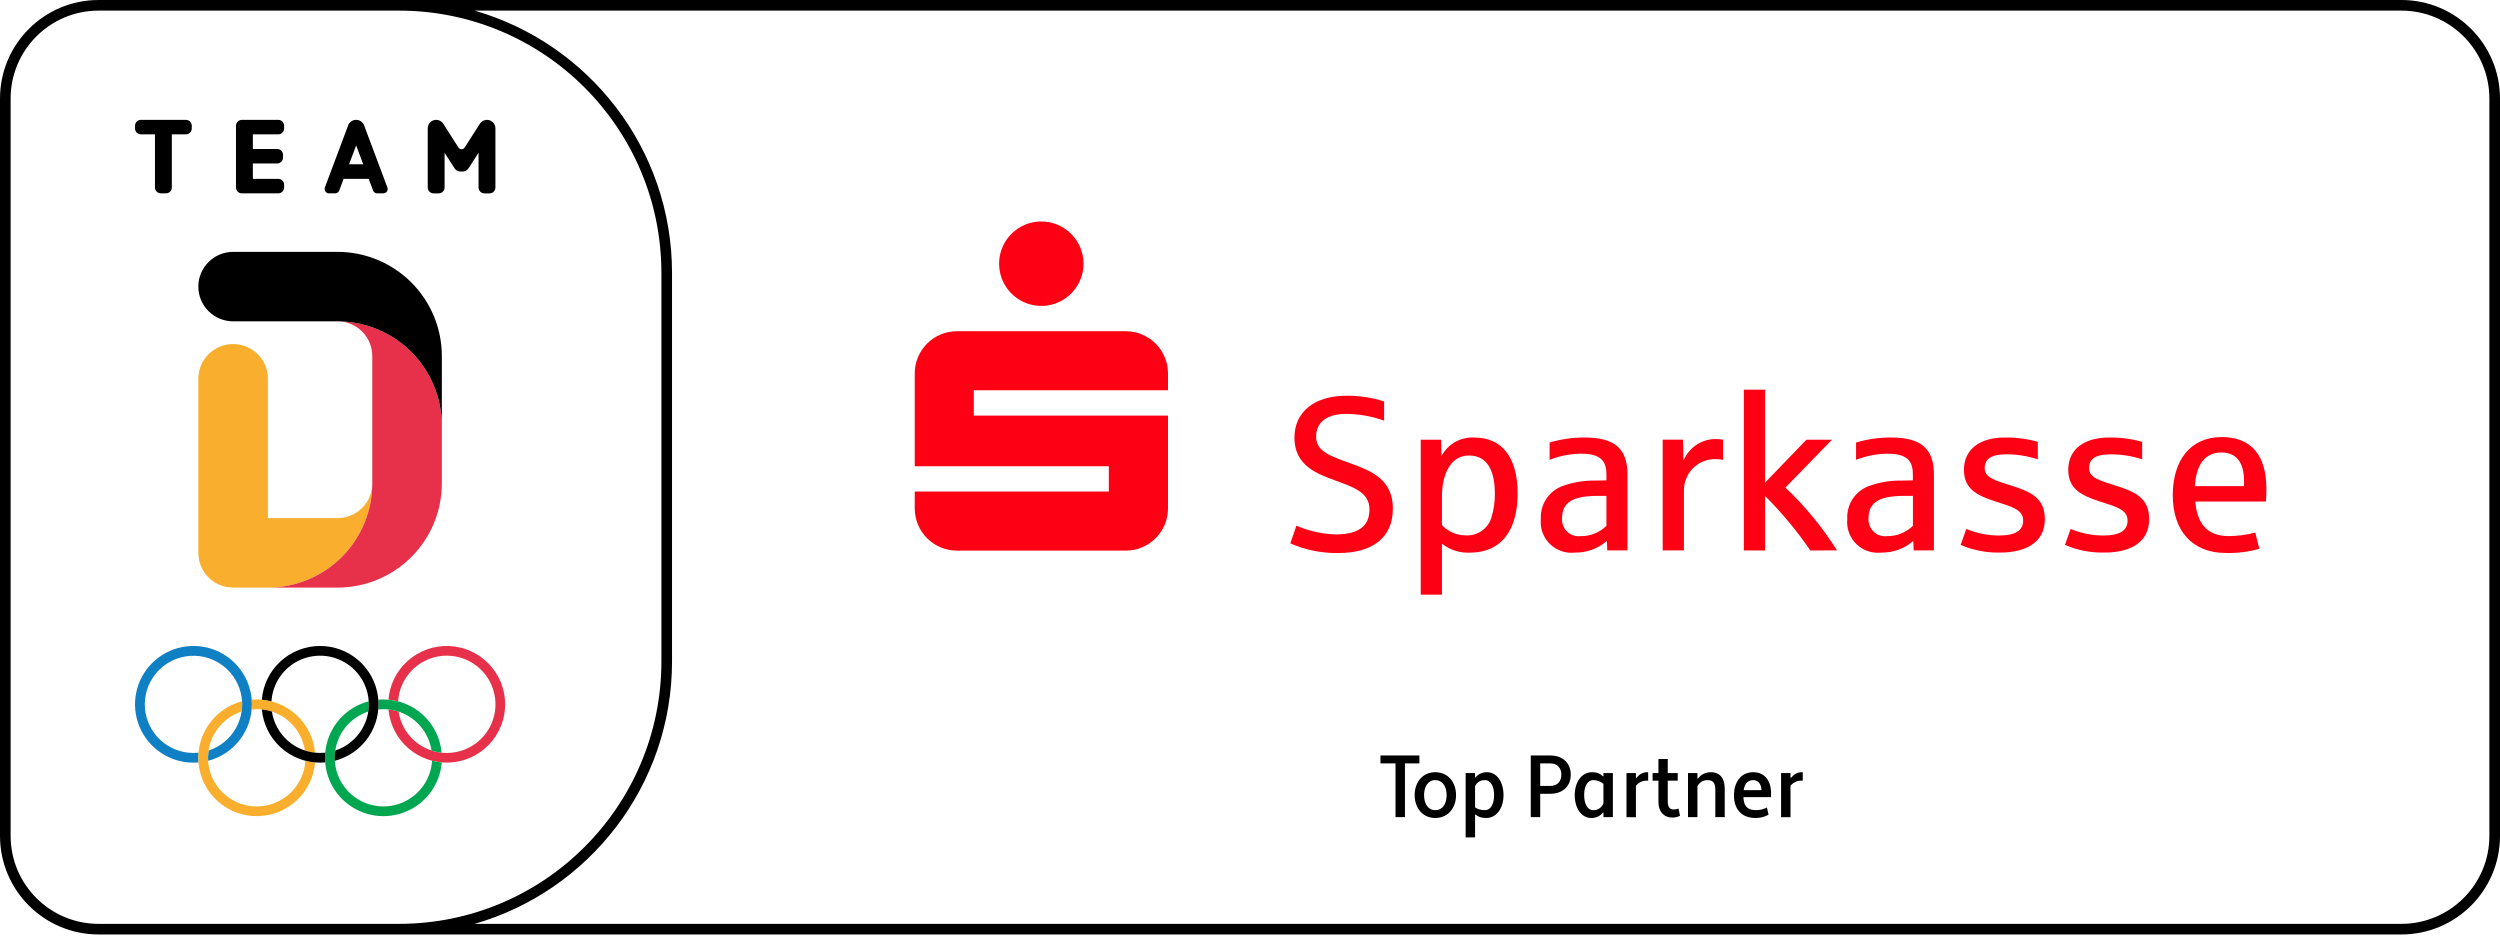 <?xml version="1.0" encoding="UTF-8"?>
<svg xmlns="http://www.w3.org/2000/svg" width="350" height="131" viewBox="0 0 350 131" fill="none">
  <g clip-path="url(#clip0_995_138224)">
    <g clip-path="url(#clip1_995_138224)">
      <path d="M35.267 98.603C35.267 96.988 34.787 95.408 33.888 94.065C32.989 92.722 31.711 91.675 30.216 91.056C28.721 90.438 27.075 90.276 25.488 90.591C23.901 90.907 22.443 91.685 21.299 92.827C20.154 93.97 19.375 95.425 19.059 97.01C18.743 98.594 18.905 100.237 19.525 101.73C20.144 103.222 21.193 104.498 22.538 105.396C23.884 106.293 25.466 106.772 27.084 106.772C27.323 106.772 27.559 106.762 27.792 106.741C27.774 106.527 27.766 106.31 27.766 106.091C27.766 105.85 27.776 105.612 27.797 105.377C27.559 105.402 27.32 105.414 27.081 105.414C25.367 105.413 23.717 104.767 22.459 103.605C21.201 102.443 20.427 100.85 20.293 99.145C20.159 97.439 20.673 95.745 21.734 94.401C22.795 93.058 24.324 92.162 26.016 91.894C27.709 91.625 29.441 92.003 30.866 92.953C32.292 93.902 33.307 95.353 33.709 97.016C34.111 98.679 33.87 100.433 33.035 101.927C32.2 103.421 30.831 104.546 29.202 105.077C29.152 105.414 29.127 105.754 29.128 106.094C29.128 106.235 29.132 106.374 29.14 106.514C30.893 106.057 32.445 105.033 33.552 103.602C34.66 102.171 35.261 100.414 35.261 98.606" fill="#1080C4"></path>
      <path d="M70.722 98.604C70.721 100.708 69.907 102.73 68.449 104.249C66.992 105.769 65.003 106.668 62.898 106.76C60.793 106.852 58.733 106.13 57.148 104.743C55.563 103.357 54.575 101.414 54.389 99.318C54.868 99.368 55.34 99.468 55.797 99.618C56.057 101.342 56.97 102.902 58.347 103.975C59.725 105.048 61.462 105.552 63.202 105.384C64.941 105.216 66.549 104.388 67.695 103.072C68.841 101.755 69.437 100.049 69.361 98.307C69.285 96.564 68.542 94.917 67.285 93.705C66.029 92.493 64.355 91.808 62.607 91.792C60.86 91.776 59.173 92.43 57.895 93.618C56.616 94.807 55.843 96.44 55.734 98.181C55.291 98.067 54.839 97.99 54.383 97.951C54.552 95.848 55.529 93.892 57.11 92.492C58.692 91.093 60.754 90.358 62.865 90.442C64.977 90.526 66.974 91.422 68.438 92.944C69.903 94.464 70.721 96.492 70.722 98.602" fill="#E7314A"></path>
      <path d="M53.677 99.284C55.309 99.285 56.887 99.87 58.124 100.933C59.362 101.996 60.176 103.467 60.419 105.078C60.877 105.227 61.349 105.328 61.827 105.377C61.648 103.343 60.711 101.45 59.202 100.07C57.694 98.691 55.722 97.926 53.677 97.926C53.438 97.926 53.202 97.936 52.969 97.956C52.987 98.171 52.995 98.388 52.995 98.607C52.995 98.849 52.984 99.087 52.964 99.321C53.201 99.297 53.44 99.284 53.679 99.284H53.677ZM60.486 106.512C60.409 107.747 59.996 108.937 59.293 109.955C58.59 110.974 57.621 111.781 56.493 112.292C55.364 112.802 54.117 112.996 52.887 112.852C51.656 112.708 50.488 112.232 49.508 111.476C48.528 110.719 47.773 109.71 47.324 108.557C46.875 107.404 46.749 106.151 46.96 104.932C47.17 103.713 47.71 102.575 48.52 101.639C49.33 100.703 50.381 100.005 51.558 99.62C51.61 99.284 51.636 98.944 51.638 98.604C51.638 98.463 51.633 98.323 51.625 98.184C50.171 98.561 48.849 99.33 47.804 100.408C46.759 101.485 46.031 102.829 45.7 104.292C45.37 105.755 45.449 107.281 45.929 108.702C46.409 110.123 47.272 111.385 48.422 112.349C49.573 113.313 50.967 113.942 52.453 114.168C53.938 114.393 55.457 114.206 56.842 113.627C58.228 113.048 59.428 112.099 60.309 110.885C61.191 109.671 61.72 108.237 61.84 106.742C61.384 106.704 60.932 106.627 60.489 106.512" fill="#00A650"></path>
      <path d="M35.235 99.322C35.256 99.085 35.266 98.847 35.266 98.608C35.266 98.388 35.258 98.171 35.241 97.957C35.474 97.937 35.71 97.926 35.948 97.926C37.994 97.926 39.966 98.691 41.474 100.07C42.983 101.449 43.919 103.343 44.099 105.377C43.62 105.328 43.149 105.227 42.691 105.078C42.448 103.467 41.633 101.996 40.396 100.933C39.159 99.87 37.581 99.285 35.948 99.284C35.709 99.284 35.471 99.296 35.233 99.321L35.235 99.322ZM44.103 106.742C43.983 108.236 43.453 109.669 42.572 110.883C41.69 112.097 40.491 113.046 39.105 113.625C37.72 114.204 36.201 114.391 34.716 114.165C33.231 113.94 31.837 113.31 30.687 112.346C29.536 111.382 28.674 110.121 28.193 108.7C27.713 107.279 27.634 105.754 27.965 104.291C28.296 102.828 29.023 101.485 30.068 100.407C31.113 99.33 32.434 98.56 33.888 98.183C33.896 98.322 33.901 98.462 33.901 98.604C33.899 98.944 33.873 99.284 33.821 99.62C32.643 100.005 31.593 100.703 30.783 101.638C29.972 102.574 29.433 103.713 29.222 104.932C29.011 106.151 29.137 107.404 29.586 108.557C30.035 109.71 30.79 110.719 31.77 111.476C32.75 112.233 33.918 112.708 35.149 112.852C36.38 112.996 37.626 112.802 38.755 112.292C39.884 111.782 40.852 110.974 41.555 109.956C42.259 108.937 42.671 107.747 42.748 106.512C43.191 106.627 43.643 106.704 44.099 106.742" fill="#F9AF2D"></path>
      <path d="M44.812 90.435C42.755 90.435 40.773 91.209 39.261 92.602C37.75 93.996 36.82 95.906 36.656 97.954C37.112 97.992 37.564 98.069 38.007 98.184C38.084 96.949 38.496 95.758 39.199 94.74C39.903 93.722 40.871 92.914 41.999 92.403C43.128 91.893 44.375 91.699 45.605 91.843C46.836 91.987 48.005 92.462 48.985 93.219C49.965 93.976 50.72 94.985 51.169 96.138C51.618 97.291 51.744 98.544 51.533 99.763C51.322 100.982 50.783 102.121 49.972 103.057C49.162 103.992 48.111 104.69 46.934 105.075C46.882 105.411 46.855 105.751 46.854 106.091C46.854 106.232 46.858 106.372 46.867 106.511C48.794 106.011 50.472 104.828 51.587 103.181C52.702 101.535 53.178 99.54 52.926 97.569C52.673 95.597 51.71 93.785 50.216 92.472C48.722 91.159 46.8 90.435 44.809 90.435L44.812 90.435ZM44.809 105.41C43.176 105.41 41.598 104.825 40.361 103.762C39.124 102.699 38.309 101.228 38.066 99.617C37.609 99.468 37.137 99.367 36.658 99.318C36.838 101.352 37.775 103.245 39.283 104.624C40.792 106.003 42.763 106.768 44.809 106.768C45.047 106.768 45.283 106.758 45.516 106.738C45.499 106.527 45.491 106.31 45.491 106.087C45.491 105.849 45.501 105.607 45.523 105.373C45.285 105.398 45.046 105.41 44.807 105.41" fill="black"></path>
      <path d="M52.118 67.677C52.118 68.966 51.604 70.203 50.691 71.115C49.778 72.026 48.539 72.539 47.247 72.539H37.507V53.09C37.515 52.446 37.395 51.807 37.154 51.21C36.913 50.613 36.556 50.069 36.103 49.611C35.65 49.153 35.11 48.789 34.515 48.541C33.92 48.293 33.282 48.165 32.637 48.165C31.992 48.165 31.354 48.293 30.759 48.541C30.163 48.789 29.624 49.153 29.171 49.611C28.718 50.069 28.36 50.613 28.119 51.21C27.878 51.807 27.758 52.446 27.767 53.09V77.401C27.767 78.691 28.28 79.927 29.193 80.839C30.106 81.751 31.345 82.264 32.636 82.264H37.507C41.382 82.264 45.099 80.727 47.839 77.991C50.579 75.256 52.119 71.546 52.119 67.677" fill="#F9AF2D"></path>
      <path d="M47.247 44.985C51.122 44.985 54.839 46.522 57.579 49.258C60.319 51.993 61.858 55.704 61.858 59.572V67.677C61.858 69.593 61.48 71.49 60.746 73.259C60.012 75.029 58.936 76.637 57.579 77.992C56.222 79.346 54.611 80.421 52.839 81.154C51.066 81.887 49.166 82.264 47.247 82.264H37.506C39.425 82.264 41.325 81.887 43.098 81.154C44.871 80.421 46.481 79.346 47.838 77.992C49.195 76.637 50.271 75.029 51.005 73.259C51.74 71.49 52.118 69.593 52.118 67.677V49.847C52.117 48.558 51.604 47.321 50.691 46.409C49.777 45.498 48.539 44.985 47.247 44.985" fill="#E7314A"></path>
      <path d="M32.635 44.986C31.344 44.986 30.105 44.474 29.192 43.562C28.278 42.65 27.765 41.413 27.765 40.124C27.765 38.834 28.278 37.598 29.192 36.686C30.105 35.774 31.344 35.262 32.635 35.262H47.247C49.166 35.262 51.066 35.639 52.838 36.372C54.611 37.105 56.222 38.179 57.579 39.534C58.935 40.888 60.012 42.496 60.746 44.266C61.48 46.036 61.858 47.932 61.858 49.848V59.572C61.858 55.704 60.319 51.993 57.579 49.258C54.839 46.522 51.122 44.985 47.247 44.985L32.635 44.986Z" fill="black"></path>
      <path d="M21.694 18.809H19.73C19.622 18.809 19.514 18.788 19.414 18.746C19.314 18.705 19.223 18.644 19.146 18.567C19.069 18.491 19.008 18.4 18.967 18.3C18.925 18.2 18.904 18.092 18.904 17.984V17.603C18.904 17.384 18.991 17.174 19.146 17.02C19.301 16.865 19.511 16.778 19.73 16.778H26.022C26.241 16.778 26.451 16.865 26.606 17.02C26.761 17.174 26.848 17.384 26.848 17.603V17.984C26.848 18.092 26.826 18.2 26.785 18.3C26.744 18.4 26.683 18.491 26.606 18.567C26.529 18.644 26.438 18.705 26.338 18.746C26.238 18.788 26.13 18.809 26.022 18.809H24.058V26.244C24.058 26.463 23.971 26.673 23.816 26.828C23.661 26.983 23.451 27.069 23.231 27.069H22.521C22.301 27.069 22.091 26.983 21.936 26.828C21.781 26.673 21.694 26.463 21.694 26.244V18.809Z" fill="black"></path>
      <path d="M33.037 26.248V17.605C33.037 17.497 33.059 17.389 33.1 17.289C33.142 17.189 33.203 17.098 33.279 17.021C33.356 16.945 33.447 16.884 33.547 16.843C33.648 16.801 33.755 16.78 33.864 16.78H38.952C39.171 16.78 39.381 16.867 39.536 17.022C39.691 17.176 39.778 17.386 39.778 17.605V17.986C39.778 18.205 39.691 18.414 39.536 18.569C39.381 18.724 39.171 18.811 38.952 18.811H35.399V20.856H38.801C39.02 20.856 39.23 20.942 39.385 21.097C39.54 21.252 39.627 21.461 39.627 21.68V22.061C39.627 22.28 39.54 22.49 39.385 22.645C39.23 22.8 39.02 22.887 38.801 22.887H35.399V25.041H38.952C39.171 25.041 39.381 25.128 39.536 25.282C39.691 25.437 39.778 25.647 39.778 25.866V26.246C39.778 26.354 39.756 26.462 39.715 26.562C39.673 26.662 39.613 26.753 39.536 26.83C39.459 26.906 39.368 26.967 39.268 27.009C39.168 27.05 39.06 27.071 38.952 27.071H33.864C33.645 27.071 33.435 26.985 33.28 26.83C33.126 26.676 33.039 26.466 33.039 26.248" fill="black"></path>
      <path d="M54.247 26.283C54.247 26.272 54.236 26.248 54.236 26.248L50.944 17.473V17.467C50.847 17.262 50.693 17.088 50.501 16.967C50.309 16.846 50.087 16.781 49.859 16.781C49.632 16.781 49.41 16.846 49.218 16.967C49.026 17.088 48.872 17.262 48.775 17.467L45.481 26.249C45.473 26.269 45.462 26.317 45.462 26.317C45.427 26.462 45.446 26.614 45.516 26.746C45.586 26.877 45.701 26.979 45.841 27.032C45.909 27.057 45.981 27.07 46.053 27.07H46.928C47.051 27.069 47.171 27.03 47.272 26.96C47.373 26.889 47.45 26.789 47.494 26.674C47.61 26.363 47.48 26.709 47.653 26.247L48.105 25.04H51.618L52.072 26.247C52.245 26.709 52.115 26.363 52.231 26.674C52.274 26.789 52.351 26.889 52.452 26.96C52.553 27.031 52.673 27.069 52.797 27.07H53.664C53.738 27.07 53.811 27.057 53.88 27.032C54.026 26.977 54.145 26.869 54.214 26.73C54.283 26.59 54.296 26.43 54.251 26.282L54.247 26.283ZM48.87 23L49.86 20.359L50.851 23H48.87Z" fill="black"></path>
      <path d="M69.359 17.96C69.359 17.707 69.277 17.46 69.126 17.257C68.975 17.054 68.762 16.905 68.519 16.832C68.276 16.759 68.017 16.766 67.778 16.851C67.54 16.937 67.335 17.097 67.195 17.308C67.188 17.318 65.024 20.693 65.024 20.693C64.976 20.756 64.914 20.807 64.842 20.842C64.771 20.877 64.692 20.895 64.613 20.894C64.533 20.893 64.455 20.874 64.385 20.838C64.314 20.802 64.253 20.749 64.206 20.685L62.05 17.314C61.911 17.102 61.707 16.94 61.468 16.853C61.229 16.766 60.969 16.758 60.725 16.83C60.482 16.903 60.268 17.052 60.116 17.256C59.965 17.459 59.883 17.706 59.883 17.96V26.248C59.883 26.467 59.97 26.676 60.124 26.831C60.279 26.985 60.489 27.072 60.708 27.072H61.418C61.637 27.072 61.847 26.985 62.001 26.831C62.156 26.676 62.243 26.467 62.243 26.248V21.385L63.625 23.547C63.717 23.69 63.843 23.808 63.993 23.89C64.142 23.972 64.31 24.015 64.481 24.015H64.752C64.922 24.015 65.09 23.972 65.24 23.891C65.39 23.809 65.516 23.691 65.608 23.548L66.998 21.376V26.248C66.998 26.467 67.085 26.676 67.239 26.831C67.394 26.985 67.604 27.072 67.823 27.072H68.533C68.752 27.072 68.962 26.985 69.116 26.831C69.271 26.676 69.358 26.467 69.358 26.248L69.359 17.96Z" fill="black"></path>
    </g>
    <path fill-rule="evenodd" clip-rule="evenodd" d="M13.805 1.487H42.263H55.856C76.147 1.487 92.597 17.936 92.597 38.228V92.597C92.597 112.889 76.147 129.339 55.856 129.339H42.263H13.805C7.002 129.339 1.487 123.824 1.487 117.021V13.805C1.487 7.002 7.002 1.487 13.805 1.487ZM42.263 130.825H13.805C6.181 130.825 0 124.645 0 117.021V13.805C0 6.181 6.181 0 13.805 0H42.263H55.856H336.195C343.819 0 350 6.181 350 13.805V117.021C350 124.645 343.819 130.825 336.195 130.825H55.856H42.263ZM66.448 129.339H336.195C342.998 129.339 348.513 123.824 348.513 117.021V13.805C348.513 7.002 342.998 1.487 336.195 1.487H66.448C82.408 6.08 94.084 20.791 94.084 38.228V92.597C94.084 110.035 82.408 124.746 66.448 129.339Z" fill="black"></path>
    <path d="M198.715 106.874H196.693V114.397H195.373V106.874H193.265V105.765H198.715V106.874Z" fill="black"></path>
    <path d="M198.051 111.314C198.051 109.526 199.161 108.108 200.936 108.108C202.724 108.108 203.847 109.526 203.847 111.314C203.847 113.102 202.724 114.52 200.936 114.52C199.161 114.52 198.051 113.102 198.051 111.314ZM199.37 111.314C199.37 112.51 199.913 113.423 200.936 113.423C201.985 113.423 202.527 112.51 202.527 111.314C202.527 110.142 201.985 109.218 200.936 109.218C199.913 109.218 199.37 110.142 199.37 111.314Z" fill="black"></path>
    <path d="M208.052 114.52C207.361 114.52 206.905 114.323 206.572 114.027L206.51 114.052V117.233H205.191V108.231H206.51V108.823L206.584 108.848C206.905 108.416 207.46 108.108 208.163 108.108C209.605 108.108 210.493 109.526 210.493 111.314C210.493 113.102 209.556 114.52 208.052 114.52ZM207.891 109.218C207.324 109.218 206.806 109.439 206.51 110.081V113.028C206.843 113.287 207.324 113.423 207.891 113.423C208.73 113.423 209.174 112.51 209.174 111.314C209.174 110.142 208.73 109.218 207.891 109.218Z" fill="black"></path>
    <path d="M214.308 114.397V105.765H217.021C218.896 105.765 219.907 106.936 219.907 108.453C219.907 109.97 218.896 111.129 217.021 111.129H215.628V114.397H214.308ZM217.021 106.874H215.628V110.031H217.021C218.082 110.031 218.588 109.353 218.588 108.453C218.588 107.565 218.082 106.874 217.021 106.874Z" fill="black"></path>
    <path d="M222.904 108.108C223.607 108.108 224.088 108.354 224.408 108.687L224.482 108.663V108.231H225.802V114.397H224.482V113.78L224.408 113.756C224.088 114.2 223.508 114.52 222.793 114.52C221.362 114.52 220.462 113.102 220.462 111.314C220.462 109.526 221.399 108.108 222.904 108.108ZM223.064 113.423C223.644 113.423 224.174 113.164 224.482 112.473V109.748C224.125 109.415 223.631 109.218 223.064 109.218C222.226 109.218 221.782 110.13 221.782 111.314C221.782 112.498 222.226 113.423 223.064 113.423Z" fill="black"></path>
    <path d="M227.71 114.409V108.231H229.03V108.872L229.104 108.897C229.449 108.453 229.979 108.108 230.596 108.108H230.744V109.292H230.497C229.918 109.292 229.412 109.563 229.03 109.994V114.409H227.71Z" fill="black"></path>
    <path d="M231.366 109.292V108.231H232.18V106.258H233.487V108.231H234.881V109.292H233.487V112.251C233.487 113.003 233.82 113.324 234.264 113.324C234.548 113.324 234.807 113.287 234.992 113.188L235.201 114.2C234.918 114.384 234.498 114.458 234.091 114.458C233.006 114.458 232.18 113.682 232.18 112.288V109.292H231.366Z" fill="black"></path>
    <path d="M236.321 114.397V108.231H237.64V108.983L237.714 109.008C238.072 108.49 238.713 108.108 239.54 108.108C240.588 108.108 241.463 108.737 241.463 110.451V114.397H240.144V110.5C240.144 109.427 239.638 109.218 239.034 109.218C238.479 109.218 237.949 109.489 237.64 110.068V114.397H236.321Z" fill="black"></path>
    <path d="M245.418 108.108C246.898 108.108 247.872 109.082 247.946 110.858V111.598H244.074C244.136 112.794 244.555 113.398 245.813 113.423C246.368 113.423 246.91 113.299 247.367 113.053L247.601 114.052C247.046 114.372 246.417 114.52 245.813 114.52C243.827 114.52 242.754 113.312 242.754 111.326C242.754 109.637 243.63 108.132 245.418 108.108ZM245.467 109.218C244.617 109.218 244.234 109.797 244.111 110.623H246.614C246.565 109.686 246.096 109.218 245.467 109.218Z" fill="black"></path>
    <path d="M249.351 114.409V108.231H250.671V108.872L250.745 108.897C251.09 108.453 251.62 108.108 252.237 108.108H252.385V109.292H252.138C251.558 109.292 251.053 109.563 250.671 109.994V114.409H249.351Z" fill="black"></path>
    <path d="M151.69 36.912C151.692 38.081 151.346 39.225 150.697 40.197C150.048 41.17 149.126 41.928 148.046 42.376C146.967 42.825 145.779 42.942 144.632 42.715C143.486 42.487 142.432 41.924 141.606 41.098C140.779 40.271 140.216 39.218 139.988 38.071C139.759 36.924 139.877 35.736 140.324 34.655C140.771 33.575 141.529 32.652 142.501 32.002C143.472 31.353 144.615 31.006 145.784 31.007C147.35 31.007 148.852 31.629 149.959 32.736C151.067 33.844 151.69 35.346 151.69 36.912M163.519 58.187H136.333V54.64H163.519V52.279C163.518 51.502 163.364 50.733 163.066 50.015C162.768 49.298 162.332 48.646 161.782 48.098C161.232 47.549 160.58 47.114 159.862 46.818C159.144 46.521 158.375 46.369 157.599 46.37H133.969C133.194 46.37 132.426 46.522 131.709 46.819C130.992 47.116 130.341 47.551 129.793 48.1C129.245 48.649 128.81 49.3 128.513 50.017C128.216 50.734 128.064 51.503 128.064 52.279V65.275H155.236V68.819H128.064V71.182C128.065 72.748 128.687 74.25 129.795 75.358C130.902 76.465 132.403 77.087 133.969 77.087H157.599C159.166 77.089 160.671 76.468 161.781 75.361C162.891 74.253 163.516 72.75 163.519 71.182V58.187Z" fill="#FD0014"></path>
    <path d="M195.005 71.266C195.005 67.195 192.19 65.999 189.065 64.868C186.251 63.854 184.255 63.211 184.255 61.128C184.255 59.078 185.812 57.944 188.478 57.944C190.285 57.961 192.076 58.282 193.776 58.894V56.196C192.072 55.657 190.294 55.389 188.507 55.402C184.009 55.402 181.221 57.669 181.221 61.279C181.221 65.26 184.532 66.367 186.823 67.226C189.366 68.169 191.725 68.878 191.725 71.297C191.725 73.289 190.655 74.816 187.043 74.816C185.134 74.774 183.251 74.358 181.501 73.592L180.642 76.074C182.773 77.007 185.08 77.467 187.406 77.423C192.184 77.423 194.996 75.216 194.996 71.266" fill="#FD0014"></path>
    <path fill-rule="evenodd" clip-rule="evenodd" d="M212.466 69.099C212.466 64.012 210.262 61.257 206.433 61.257C205.497 61.2 204.565 61.413 203.746 61.87C202.927 62.327 202.257 63.009 201.813 63.835L201.75 61.566H198.903V83.252H201.872V76.118C202.986 76.993 204.377 77.438 205.792 77.371C210.109 77.371 212.465 74.338 212.465 69.103M209.28 69.161C209.289 70.207 209.147 71.249 208.857 72.255C208.659 73.065 208.182 73.779 207.51 74.272C206.838 74.765 206.014 75.006 205.182 74.951C204.561 74.951 203.947 74.823 203.378 74.575C202.809 74.328 202.296 73.966 201.872 73.513V69.532C201.872 66.16 203.22 63.771 205.637 63.771C208.335 63.771 209.281 66.038 209.281 69.163" fill="#FD0014"></path>
    <path fill-rule="evenodd" clip-rule="evenodd" d="M227.842 77.055V66.399C227.842 62.79 226.008 61.252 221.874 61.252C220.205 61.237 218.543 61.474 216.945 61.955V64.374C218.332 63.834 219.803 63.543 221.292 63.515C224.013 63.515 224.9 64.436 224.9 66.427V67.251C224.728 67.251 223.525 67.282 223.345 67.282C221.835 67.254 220.332 67.494 218.905 67.99C217.932 68.309 217.092 68.941 216.516 69.788C215.939 70.634 215.659 71.648 215.719 72.67C215.655 73.309 215.736 73.954 215.955 74.558C216.174 75.162 216.525 75.709 216.983 76.159C217.441 76.609 217.994 76.95 218.602 77.158C219.209 77.366 219.855 77.435 220.493 77.361C222.132 77.39 223.724 76.81 224.96 75.733L225.023 77.055H227.842ZM224.9 73.617C223.943 74.552 222.656 75.07 221.319 75.059C220.973 75.106 220.621 75.073 220.289 74.966C219.957 74.858 219.653 74.676 219.4 74.435C219.148 74.194 218.952 73.9 218.829 73.573C218.705 73.247 218.656 72.896 218.685 72.548C218.685 70.219 220.338 69.419 223.801 69.419H224.9V73.617Z" fill="#FD0014"></path>
    <path d="M241.229 64.375V61.554C240.843 61.493 240.452 61.463 240.061 61.465C239.116 61.492 238.199 61.793 237.422 62.331C236.646 62.87 236.042 63.623 235.685 64.498L235.623 61.554H232.776V77.055H235.749V68.663C235.744 68.084 235.854 67.51 236.074 66.974C236.294 66.439 236.618 65.952 237.028 65.544C237.438 65.135 237.926 64.813 238.463 64.596C238.999 64.378 239.573 64.27 240.152 64.278C240.514 64.281 240.874 64.313 241.231 64.375" fill="#FD0014"></path>
    <path d="M257.181 77.055C255.156 73.828 252.728 70.874 249.955 68.264L256.475 61.561H252.893L247.108 67.568V54.551H244.136V77.065H247.108V69.436C249.456 71.775 251.578 74.329 253.449 77.065L257.181 77.055Z" fill="#FD0014"></path>
    <path fill-rule="evenodd" clip-rule="evenodd" d="M270.748 77.055V66.399C270.748 62.79 268.909 61.252 264.778 61.252C263.108 61.237 261.446 61.474 259.847 61.955V64.374C261.234 63.834 262.706 63.544 264.194 63.515C266.92 63.515 267.801 64.436 267.801 66.427V67.251C267.616 67.251 266.427 67.282 266.241 67.282C264.731 67.254 263.228 67.494 261.801 67.99C260.828 68.31 259.989 68.942 259.413 69.788C258.837 70.635 258.557 71.648 258.617 72.67C258.554 73.309 258.635 73.954 258.854 74.558C259.072 75.162 259.424 75.709 259.882 76.159C260.34 76.609 260.893 76.95 261.5 77.158C262.108 77.366 262.754 77.435 263.391 77.361C265.03 77.39 266.622 76.81 267.858 75.733L267.918 77.055H270.748ZM267.809 73.617C266.851 74.551 265.565 75.069 264.228 75.059C263.882 75.105 263.53 75.073 263.198 74.965C262.866 74.858 262.562 74.676 262.309 74.435C262.057 74.194 261.861 73.9 261.738 73.573C261.614 73.246 261.565 72.896 261.595 72.548C261.595 70.219 263.244 69.419 266.705 69.419H267.809V73.617Z" fill="#FD0014"></path>
    <path d="M286.279 72.67C286.279 69.793 284.379 68.843 281.594 67.99C279.264 67.251 277.857 66.856 277.857 65.541C277.857 64.227 278.804 63.608 280.855 63.608C282.363 63.597 283.863 63.835 285.294 64.313V61.862C283.792 61.432 282.235 61.226 280.673 61.25C277.247 61.25 274.952 62.843 274.952 65.782C274.952 68.479 276.813 69.365 279.328 70.194C281.439 70.897 283.243 71.264 283.243 72.861C283.243 74.178 282.328 74.972 279.819 74.972C278.262 74.966 276.722 74.653 275.285 74.052L274.492 76.286C276.23 77.035 278.108 77.401 280 77.359C283.793 77.359 286.279 75.829 286.279 72.669" fill="#FD0014"></path>
    <path d="M300.883 72.67C300.883 69.793 298.983 68.843 296.198 67.99C293.872 67.251 292.465 66.856 292.465 65.541C292.465 64.227 293.414 63.608 295.463 63.608C296.972 63.596 298.472 63.835 299.902 64.313V61.862C298.4 61.432 296.843 61.226 295.281 61.25C291.845 61.25 289.555 62.843 289.555 65.782C289.555 68.479 291.424 69.365 293.936 70.194C296.042 70.897 297.86 71.264 297.86 72.861C297.86 74.178 296.937 74.972 294.424 74.972C292.867 74.965 291.327 74.653 289.891 74.052L289.093 76.286C290.834 77.035 292.716 77.401 294.611 77.359C298.402 77.359 300.885 75.829 300.885 72.669" fill="#FD0014"></path>
    <path fill-rule="evenodd" clip-rule="evenodd" d="M317.292 68.417C317.292 63.761 315.182 61.188 311.047 61.188C306.608 61.188 304.188 64.499 304.188 69.337C304.188 74.264 306.881 77.414 311.604 77.414C313.193 77.46 314.779 77.264 316.309 76.832L315.733 74.565C314.521 74.878 313.276 75.043 312.024 75.056C309.052 75.056 307.589 73.338 307.343 70.216H317.233C317.264 69.701 317.294 69.051 317.294 68.407M314.165 68.063H307.279C307.465 65.091 308.662 63.349 310.987 63.349C313.16 63.349 314.165 64.817 314.165 67.359V68.063Z" fill="#FD0014"></path>
  </g>
  <defs>
    <clipPath id="clip0_995_138224">
      <rect width="350" height="130.825" fill="white"></rect>
    </clipPath>
    <clipPath id="clip1_995_138224">
      <rect width="51.82" height="97.482" fill="white" transform="translate(18.902 16.778)"></rect>
    </clipPath>
  </defs>
</svg>
